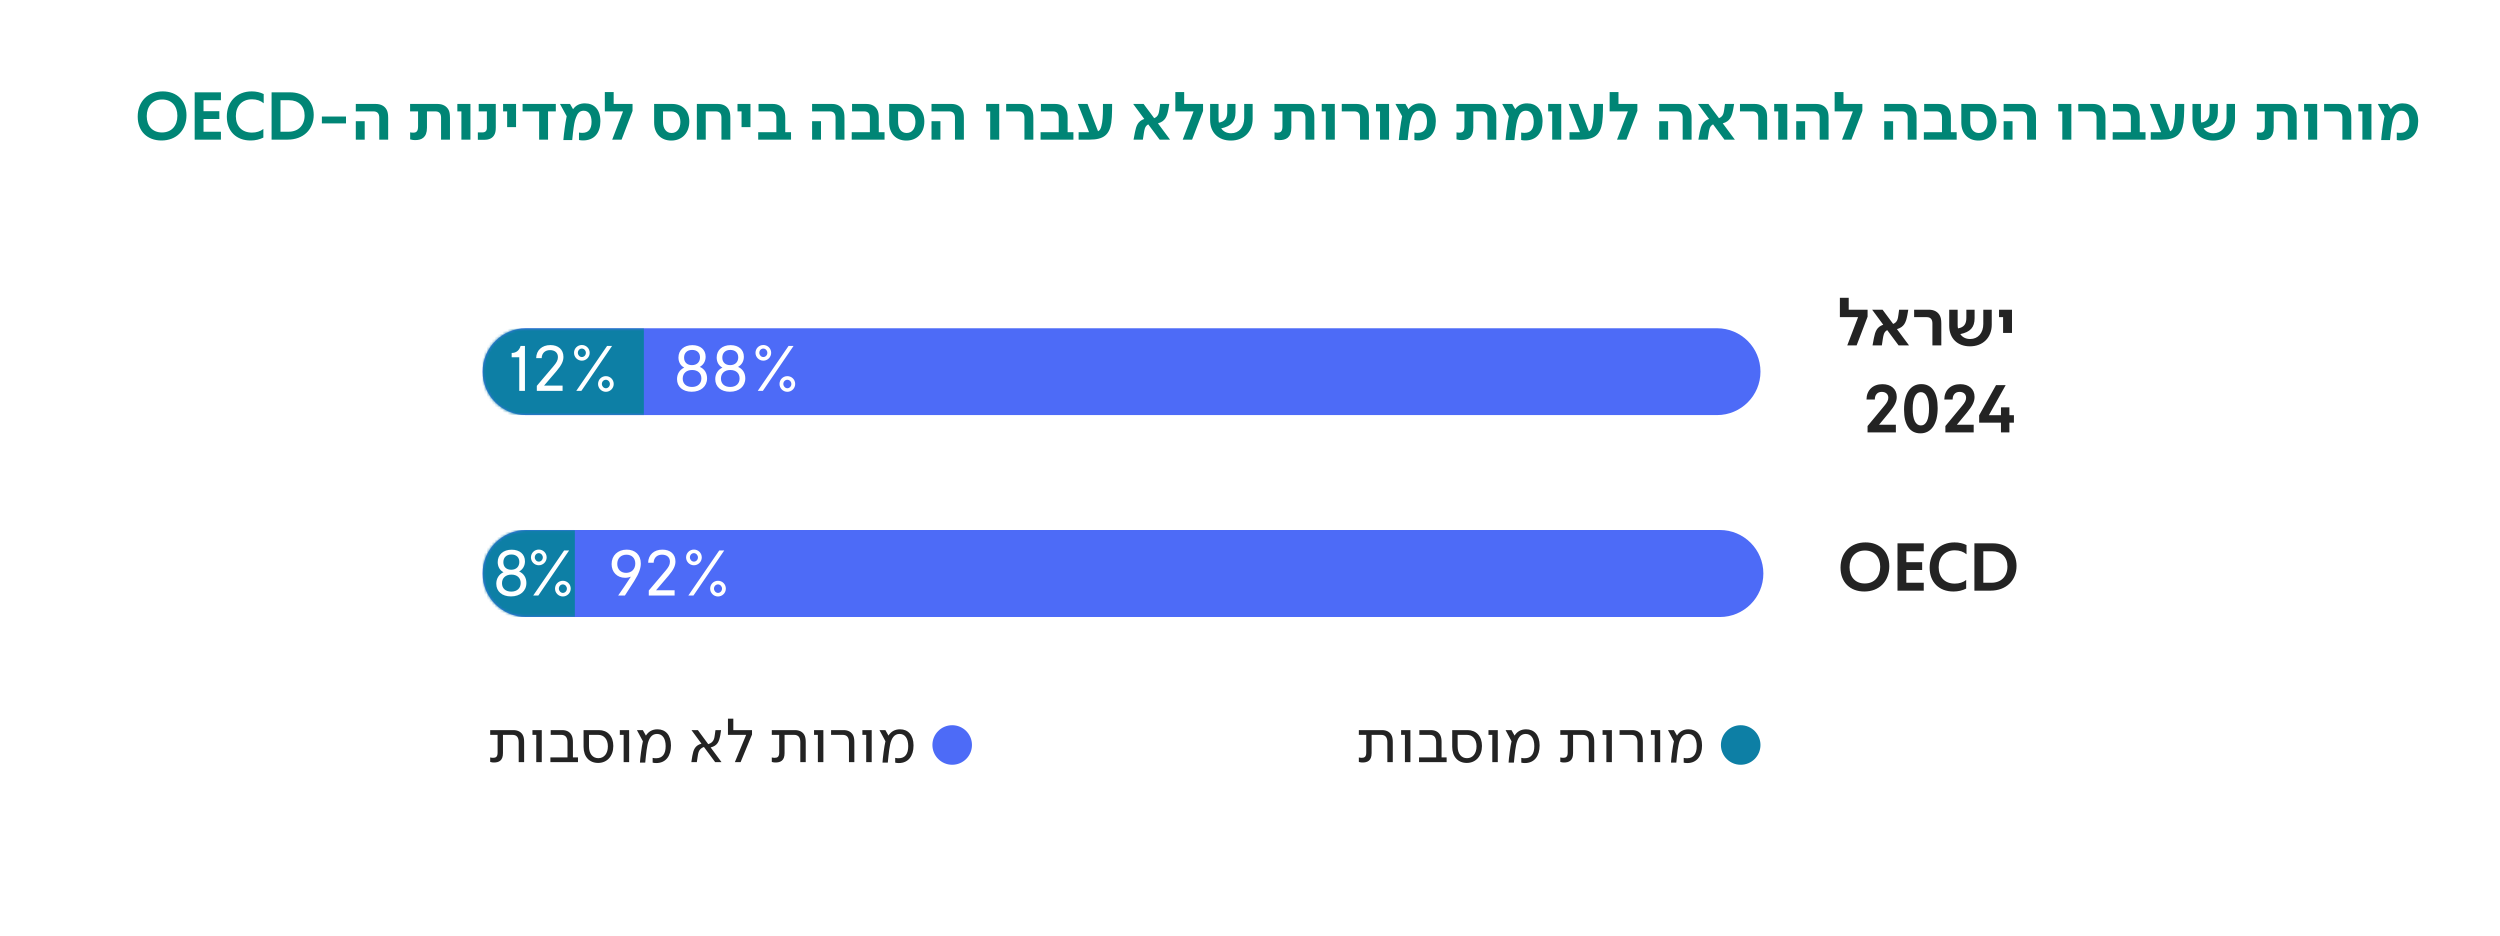 <svg width="948" height="355" viewBox="0 0 948 355" fill="none" xmlns="http://www.w3.org/2000/svg">
<rect width="948" height="355" fill="white"/>
<path d="M61.24 53.278C55.872 53.278 52.218 49.8 52.218 44.231C52.218 38.511 56.049 34.655 61.694 34.655C67.061 34.655 70.715 38.133 70.715 43.702C70.715 49.422 66.885 53.278 61.24 53.278ZM61.416 50.229C65.045 50.229 67.263 47.709 67.263 43.903C67.263 40.123 65.02 37.729 61.492 37.729C57.888 37.729 55.646 40.249 55.646 44.055C55.646 47.835 57.863 50.229 61.416 50.229ZM73.823 52.95V35.008H83.777V38.007H77.174V42.165H83.172V45.113H77.174V49.951H83.777V52.95H73.823ZM95.029 53.278C89.636 53.278 86.007 49.8 86.007 44.231C86.007 38.511 89.837 34.655 95.457 34.655C97.171 34.655 98.683 35.008 99.993 35.663V39.166C98.884 38.208 97.372 37.654 95.558 37.654C91.778 37.654 89.434 40.199 89.434 44.055C89.434 47.885 91.778 50.279 95.533 50.279C97.271 50.279 98.733 49.8 99.867 48.893V52.169C98.481 52.875 96.843 53.278 95.029 53.278ZM102.985 52.95V35.008H109.94C115.333 35.008 118.962 38.259 118.962 43.551C118.962 49.145 114.98 52.95 109.083 52.95H102.985ZM106.362 49.951H109.436C113.166 49.951 115.509 47.482 115.509 43.828C115.509 40.224 113.216 38.007 109.663 38.007H106.362V49.951ZM122.057 46.801V44.181H131.205V46.801H122.057ZM143.816 52.95V44.609C143.816 43.072 143.085 42.24 141.648 42.24H134.92V39.418H142.48C144.546 39.418 145.983 40.325 146.663 41.711C146.966 42.341 147.192 43.122 147.192 44.71V52.95H143.816ZM134.92 52.95V45.97H138.297V52.95H134.92ZM157.421 53.127C156.917 53.127 156.236 53.076 155.531 52.849V50.178C155.858 50.254 156.186 50.304 156.64 50.304C157.748 50.304 158.53 49.951 158.53 47.961V42.24H155.506V39.418H165.913C168.03 39.418 169.441 40.375 170.122 41.711C170.424 42.316 170.626 43.122 170.626 44.685V52.95H167.249V44.609C167.249 43.072 166.543 42.24 165.107 42.24H161.906V48.414C161.906 52.245 159.764 53.127 157.421 53.127ZM174.961 52.95V42.24H173.424V39.418H178.389V52.95H174.961ZM181.197 53.001V50.203H182.961C184.069 50.203 184.624 49.599 184.624 48.465V42.24H181.524V39.418H188.001V48.313C188.001 49.775 187.774 50.581 187.421 51.161C186.816 52.295 185.581 53.001 183.843 53.001H181.197ZM192.309 48.213V42.24H190.772V39.418H195.686V48.213H192.309ZM204.441 52.95V42.24H198.166V39.418H210.766V42.24H207.818V52.95H204.441ZM221.087 53.253C220.508 53.253 220.029 53.202 219.55 53.076V50.254C219.953 50.355 220.508 50.38 220.81 50.38C223.204 50.38 224.313 48.893 224.313 46.197C224.313 43.576 223.254 41.988 221.339 41.988C219.777 41.988 218.945 43.047 218.416 44.533C217.836 45.844 217.584 47.784 217.257 50.481L216.98 53.101H213.628C213.83 50.657 214.359 46.675 214.888 44.08L212.343 39.418H216.148L217.307 41.409C218.366 39.922 219.852 39.191 221.793 39.191C225.296 39.191 227.664 41.509 227.664 45.97C227.664 50.38 225.371 53.253 221.087 53.253ZM232.147 52.95L236.254 42.24H229.35V34.907H232.701V39.418H239.858V42.064L235.7 52.95H232.147ZM254.549 53.303C250.693 53.303 248.047 50.707 248.047 46.474V39.418H254.901C258.782 39.418 261.378 41.938 261.378 46.096C261.378 50.405 258.631 53.303 254.549 53.303ZM254.675 50.43C256.716 50.43 258.001 48.742 258.001 46.272C258.001 43.777 256.665 42.24 254.599 42.24H251.424V46.297C251.424 48.843 252.684 50.43 254.675 50.43ZM264.246 52.95V39.418H272.234C274.301 39.418 275.712 40.325 276.417 41.711C276.72 42.341 276.947 43.122 276.947 44.71V52.95H273.57V44.609C273.57 43.072 272.839 42.24 271.403 42.24H267.623V52.95H264.246ZM281.198 48.213V42.24H279.661V39.418H284.575V48.213H281.198ZM287.512 52.95V50.128H294.392V44.609C294.392 43.072 293.686 42.24 292.225 42.24H287.638V39.418H293.056C295.198 39.418 296.635 40.375 297.29 41.837C297.567 42.442 297.769 43.173 297.769 44.71V50.128H299.961V52.95H287.512ZM316.844 52.95V44.609C316.844 43.072 316.113 42.24 314.677 42.24H307.949V39.418H315.509C317.575 39.418 319.011 40.325 319.692 41.711C319.994 42.341 320.221 43.122 320.221 44.71V52.95H316.844ZM307.949 52.95V45.97H311.325V52.95H307.949ZM322.974 52.95V50.128H329.854V44.609C329.854 43.072 329.148 42.24 327.687 42.24H323.1V39.418H328.518C330.66 39.418 332.097 40.375 332.752 41.837C333.029 42.442 333.231 43.173 333.231 44.71V50.128H335.423V52.95H322.974ZM343.684 53.303C339.828 53.303 337.182 50.707 337.182 46.474V39.418H344.037C347.917 39.418 350.513 41.938 350.513 46.096C350.513 50.405 347.766 53.303 343.684 53.303ZM343.81 50.43C345.851 50.43 347.136 48.742 347.136 46.272C347.136 43.777 345.801 42.24 343.734 42.24H340.559V46.297C340.559 48.843 341.819 50.43 343.81 50.43ZM362.125 52.95V44.609C362.125 43.072 361.395 42.24 359.958 42.24H353.23V39.418H360.79C362.856 39.418 364.293 40.325 364.973 41.711C365.275 42.341 365.502 43.122 365.502 44.71V52.95H362.125ZM353.23 52.95V45.97H356.607V52.95H353.23ZM375.479 52.95V42.24H373.941V39.418H378.906V52.95H375.479ZM388.467 52.95V44.609C388.467 43.072 387.762 42.24 386.3 42.24H381.537V39.418H387.157C389.198 39.418 390.609 40.3 391.315 41.711C391.617 42.341 391.844 43.122 391.844 44.71V52.95H388.467ZM394.588 52.95V50.128H401.467V44.609C401.467 43.072 400.762 42.24 399.3 42.24H394.714V39.418H400.132C402.274 39.418 403.71 40.375 404.365 41.837C404.642 42.442 404.844 43.173 404.844 44.71V50.128H407.036V52.95H394.588ZM409.013 52.95V50.128H411.004H412.97L408.711 39.418H412.39L416.372 49.775C417.052 49.447 417.43 48.843 417.682 47.683C418.085 46.297 418.237 43.601 418.237 41.635V39.418H421.714C421.714 40.149 421.714 40.905 421.689 41.938C421.664 43.399 421.588 45.214 421.387 46.6C420.706 51.035 418.539 52.95 413.197 52.95H409.013ZM429.849 52.95C430 52.068 430.176 51.136 430.378 50.128C430.857 47.759 431.436 45.945 433.906 45.113L429.697 39.418H433.654L437.661 44.811C439.299 44.155 439.45 42.82 439.651 41.434C439.752 40.753 439.828 40.048 439.929 39.418H443.406C443.305 40.073 443.179 40.829 443.028 41.56C442.524 44.206 441.844 45.995 439.097 46.776L443.683 52.95H439.727L435.418 47.154C434.057 47.885 433.981 49.246 433.755 50.455C433.603 51.413 433.477 52.119 433.377 52.95H429.849ZM448.488 52.95L452.595 42.24H445.691V34.907H449.042V39.418H456.199V42.064L452.041 52.95H448.488ZM466.736 53.303C462.074 53.303 458.873 50.355 458.873 45.491V39.418H462.074V45.037C462.074 45.567 462.099 46.045 462.2 46.499C464.417 46.096 465.375 44.937 465.375 42.492V39.418H468.5V42.643C468.5 46.096 466.862 47.885 463.082 48.666C463.888 49.876 465.198 50.531 466.811 50.531C469.81 50.531 471.801 48.263 471.801 44.785V39.418H475.001V45.088C475.001 49.977 471.675 53.303 466.736 53.303ZM485.193 53.127C484.689 53.127 484.009 53.076 483.303 52.849V50.178C483.631 50.254 483.958 50.304 484.412 50.304C485.521 50.304 486.302 49.951 486.302 47.961V42.24H483.278V39.418H493.686C495.802 39.418 497.214 40.375 497.894 41.711C498.196 42.316 498.398 43.122 498.398 44.685V52.95H495.021V44.609C495.021 43.072 494.316 42.24 492.879 42.24H489.679V48.414C489.679 52.245 487.537 53.127 485.193 53.127ZM502.734 52.95V42.24H501.197V39.418H506.161V52.95H502.734ZM515.723 52.95V44.609C515.723 43.072 515.017 42.24 513.555 42.24H508.793V39.418H514.412C516.453 39.418 517.865 40.3 518.57 41.711C518.873 42.341 519.099 43.122 519.099 44.71V52.95H515.723ZM523.307 52.95V42.24H521.77V39.418H526.734V52.95H523.307ZM537.884 53.253C537.304 53.253 536.825 53.202 536.346 53.076V50.254C536.75 50.355 537.304 50.38 537.606 50.38C540 50.38 541.109 48.893 541.109 46.197C541.109 43.576 540.051 41.988 538.136 41.988C536.573 41.988 535.742 43.047 535.212 44.533C534.633 45.844 534.381 47.784 534.053 50.481L533.776 53.101H530.424C530.626 50.657 531.155 46.675 531.684 44.08L529.139 39.418H532.944L534.104 41.409C535.162 39.922 536.649 39.191 538.589 39.191C542.092 39.191 544.461 41.509 544.461 45.97C544.461 50.38 542.168 53.253 537.884 53.253ZM554.198 53.127C553.694 53.127 553.013 53.076 552.308 52.849V50.178C552.635 50.254 552.963 50.304 553.417 50.304C554.525 50.304 555.307 49.951 555.307 47.961V42.24H552.283V39.418H562.69C564.807 39.418 566.218 40.375 566.899 41.711C567.201 42.316 567.403 43.122 567.403 44.685V52.95H564.026V44.609C564.026 43.072 563.32 42.24 561.884 42.24H558.683V48.414C558.683 52.245 556.541 53.127 554.198 53.127ZM578.366 53.253C577.786 53.253 577.308 53.202 576.829 53.076V50.254C577.232 50.355 577.786 50.38 578.089 50.38C580.483 50.38 581.592 48.893 581.592 46.197C581.592 43.576 580.533 41.988 578.618 41.988C577.056 41.988 576.224 43.047 575.695 44.533C575.115 45.844 574.863 47.784 574.536 50.481L574.258 53.101H570.907C571.108 50.657 571.638 46.675 572.167 44.08L569.622 39.418H573.427L574.586 41.409C575.644 39.922 577.131 39.191 579.072 39.191C582.574 39.191 584.943 41.509 584.943 45.97C584.943 50.38 582.65 53.253 578.366 53.253ZM588.596 52.95V42.24H587.059V39.418H592.023V52.95H588.596ZM595.159 52.95V50.128H597.149H599.115L594.856 39.418H598.535L602.517 49.775C603.197 49.447 603.575 48.843 603.827 47.683C604.231 46.297 604.382 43.601 604.382 41.635V39.418H607.859C607.859 40.149 607.859 40.905 607.834 41.938C607.809 43.399 607.733 45.214 607.532 46.6C606.851 51.035 604.684 52.95 599.342 52.95H595.159ZM613.174 52.95L617.281 42.24H610.377V34.907H613.728V39.418H620.885V42.064L616.727 52.95H613.174ZM638.07 52.95V44.609C638.07 43.072 637.34 42.24 635.903 42.24H629.175V39.418H636.735C638.801 39.418 640.238 40.325 640.918 41.711C641.22 42.341 641.447 43.122 641.447 44.71V52.95H638.07ZM629.175 52.95V45.97H632.552V52.95H629.175ZM644.024 52.95C644.175 52.068 644.352 51.136 644.553 50.128C645.032 47.759 645.612 45.945 648.081 45.113L643.873 39.418H647.829L651.836 44.811C653.474 44.155 653.625 42.82 653.827 41.434C653.928 40.753 654.003 40.048 654.104 39.418H657.582C657.481 40.073 657.355 40.829 657.204 41.56C656.7 44.206 656.019 45.995 653.272 46.776L657.859 52.95H653.902L649.593 47.154C648.232 47.885 648.157 49.246 647.93 50.455C647.779 51.413 647.653 52.119 647.552 52.95H644.024ZM666.726 52.95V44.609C666.726 43.072 666.02 42.24 664.558 42.24H659.796V39.418H665.415C667.456 39.418 668.868 40.3 669.573 41.711C669.876 42.341 670.102 43.122 670.102 44.71V52.95H666.726ZM674.31 52.95V42.24H672.773V39.418H677.738V52.95H674.31ZM690.021 52.95V44.609C690.021 43.072 689.29 42.24 687.854 42.24H681.125V39.418H688.685C690.752 39.418 692.188 40.325 692.868 41.711C693.171 42.341 693.398 43.122 693.398 44.71V52.95H690.021ZM681.125 52.95V45.97H684.502V52.95H681.125ZM698.494 52.95L702.602 42.24H695.697V34.907H699.049V39.418H706.206V42.064L702.048 52.95H698.494ZM723.391 52.95V44.609C723.391 43.072 722.66 42.24 721.224 42.24H714.495V39.418H722.055C724.122 39.418 725.558 40.325 726.239 41.711C726.541 42.341 726.768 43.122 726.768 44.71V52.95H723.391ZM714.495 52.95V45.97H717.872V52.95H714.495ZM729.521 52.95V50.128H736.401V44.609C736.401 43.072 735.695 42.24 734.234 42.24H729.647V39.418H735.065C737.207 39.418 738.644 40.375 739.299 41.837C739.576 42.442 739.778 43.173 739.778 44.71V50.128H741.97V52.95H729.521ZM750.231 53.303C746.375 53.303 743.729 50.707 743.729 46.474V39.418H750.583C754.464 39.418 757.06 41.938 757.06 46.096C757.06 50.405 754.313 53.303 750.231 53.303ZM750.357 50.43C752.398 50.43 753.683 48.742 753.683 46.272C753.683 43.777 752.347 42.24 750.281 42.24H747.106V46.297C747.106 48.843 748.366 50.43 750.357 50.43ZM768.672 52.95V44.609C768.672 43.072 767.942 42.24 766.505 42.24H759.777V39.418H767.337C769.403 39.418 770.84 40.325 771.52 41.711C771.822 42.341 772.049 43.122 772.049 44.71V52.95H768.672ZM759.777 52.95V45.97H763.154V52.95H759.777ZM782.026 52.95V42.24H780.488V39.418H785.453V52.95H782.026ZM795.014 52.95V44.609C795.014 43.072 794.309 42.24 792.847 42.24H788.084V39.418H793.704C795.745 39.418 797.156 40.3 797.862 41.711C798.164 42.341 798.391 43.122 798.391 44.71V52.95H795.014ZM801.134 52.95V50.128H808.014V44.609C808.014 43.072 807.308 42.24 805.847 42.24H801.26V39.418H806.678C808.82 39.418 810.257 40.375 810.912 41.837C811.189 42.442 811.391 43.173 811.391 44.71V50.128H813.583V52.95H801.134ZM815.56 52.95V50.128H817.551H819.517L815.258 39.418H818.937L822.919 49.775C823.599 49.447 823.977 48.843 824.229 47.683C824.632 46.297 824.783 43.601 824.783 41.635V39.418H828.261C828.261 40.149 828.261 40.905 828.236 41.938C828.211 43.399 828.135 45.214 827.933 46.6C827.253 51.035 825.086 52.95 819.743 52.95H815.56ZM839.248 53.303C834.586 53.303 831.385 50.355 831.385 45.491V39.418H834.586V45.037C834.586 45.567 834.611 46.045 834.712 46.499C836.929 46.096 837.887 44.937 837.887 42.492V39.418H841.012V42.643C841.012 46.096 839.374 47.885 835.594 48.666C836.4 49.876 837.71 50.531 839.323 50.531C842.322 50.531 844.313 48.263 844.313 44.785V39.418H847.513V45.088C847.513 49.977 844.187 53.303 839.248 53.303ZM857.705 53.127C857.201 53.127 856.521 53.076 855.815 52.849V50.178C856.143 50.254 856.47 50.304 856.924 50.304C858.033 50.304 858.814 49.951 858.814 47.961V42.24H855.79V39.418H866.198C868.314 39.418 869.726 40.375 870.406 41.711C870.708 42.316 870.91 43.122 870.91 44.685V52.95H867.533V44.609C867.533 43.072 866.828 42.24 865.391 42.24H862.191V48.414C862.191 52.245 860.049 53.127 857.705 53.127ZM875.246 52.95V42.24H873.709V39.418H878.673V52.95H875.246ZM888.235 52.95V44.609C888.235 43.072 887.529 42.24 886.068 42.24H881.305V39.418H886.924C888.966 39.418 890.377 40.3 891.082 41.711C891.385 42.341 891.612 43.122 891.612 44.71V52.95H888.235ZM895.819 52.95V42.24H894.282V39.418H899.246V52.95H895.819ZM910.396 53.253C909.816 53.253 909.337 53.202 908.859 53.076V50.254C909.262 50.355 909.816 50.38 910.119 50.38C912.513 50.38 913.621 48.893 913.621 46.197C913.621 43.576 912.563 41.988 910.648 41.988C909.085 41.988 908.254 43.047 907.725 44.533C907.145 45.844 906.893 47.784 906.565 50.481L906.288 53.101H902.937C903.138 50.657 903.667 46.675 904.197 44.08L901.651 39.418H905.457L906.616 41.409C907.674 39.922 909.161 39.191 911.101 39.191C914.604 39.191 916.973 41.509 916.973 45.97C916.973 50.38 914.68 53.253 910.396 53.253Z" fill="#008575"/>
<path d="M199.464 124.476C190.371 124.476 183 131.847 183 140.939C183 150.029 190.371 157.401 199.464 157.401H651.106C660.199 157.401 667.57 150.029 667.57 140.939C667.57 131.847 660.199 124.476 651.106 124.476H199.464Z" fill="#4D6BF7"/>
<mask id="mask0_5006_2175" style="mask-type:luminance" maskUnits="userSpaceOnUse" x="183" y="124" width="485" height="34">
<path d="M199.549 124.488C190.256 124.488 183.055 131.922 183.055 140.982C183.055 150.042 190.256 157.476 199.549 157.476H651.156C660.216 157.476 667.65 150.042 667.65 140.982C667.65 131.922 660.216 124.488 651.156 124.488H199.549Z" fill="white"/>
</mask>
<g mask="url(#mask0_5006_2175)">
<path d="M183.001 157.404H244.154V124.478H183.001V157.404Z" fill="#0D7FA5"/>
</g>
<path d="M265.37 139.123C267.137 139.884 268.119 141.48 268.119 143.469C268.119 146.513 265.762 148.551 262.276 148.551C258.937 148.551 256.728 146.685 256.728 143.763C256.728 141.775 257.734 140.204 259.453 139.393C258.029 138.657 257.268 137.257 257.268 135.563C257.268 132.74 259.404 130.874 262.546 130.874C265.591 130.874 267.579 132.593 267.579 135.269C267.579 136.963 266.769 138.338 265.37 139.123ZM262.448 132.691C260.533 132.691 259.404 133.845 259.404 135.613C259.404 137.38 260.558 138.46 262.374 138.46C264.314 138.46 265.443 137.233 265.443 135.514C265.443 133.796 264.314 132.691 262.448 132.691ZM262.399 146.734C264.609 146.734 265.959 145.433 265.959 143.493C265.959 141.529 264.609 140.302 262.448 140.302C260.239 140.302 258.888 141.603 258.888 143.567C258.888 145.506 260.239 146.734 262.399 146.734ZM279.865 139.123C281.632 139.884 282.614 141.48 282.614 143.469C282.614 146.513 280.257 148.551 276.771 148.551C273.432 148.551 271.223 146.685 271.223 143.763C271.223 141.775 272.229 140.204 273.948 139.393C272.524 138.657 271.763 137.257 271.763 135.563C271.763 132.74 273.899 130.874 277.041 130.874C280.085 130.874 282.074 132.593 282.074 135.269C282.074 136.963 281.264 138.338 279.865 139.123ZM276.943 132.691C275.028 132.691 273.899 133.845 273.899 135.613C273.899 137.38 275.053 138.46 276.869 138.46C278.809 138.46 279.938 137.233 279.938 135.514C279.938 133.796 278.809 132.691 276.943 132.691ZM276.894 146.734C279.103 146.734 280.454 145.433 280.454 143.493C280.454 141.529 279.103 140.302 276.943 140.302C274.733 140.302 273.383 141.603 273.383 143.567C273.383 145.506 274.733 146.734 276.894 146.734ZM289.455 136.766C287.81 136.766 286.484 135.416 286.484 133.796C286.484 132.126 287.81 130.825 289.455 130.825C291.1 130.825 292.426 132.126 292.426 133.796C292.426 135.416 291.1 136.766 289.455 136.766ZM287.344 148.207L299.03 131.169H300.92L289.283 148.207H287.344ZM289.455 135.392C290.29 135.392 290.977 134.68 290.977 133.796C290.977 132.937 290.29 132.175 289.455 132.175C288.62 132.175 287.933 132.863 287.933 133.796C287.933 134.631 288.62 135.392 289.455 135.392ZM298.563 148.575C296.918 148.575 295.593 147.225 295.593 145.605C295.593 143.935 296.918 142.634 298.563 142.634C300.208 142.634 301.534 143.935 301.534 145.605C301.534 147.225 300.208 148.575 298.563 148.575ZM298.563 147.225C299.398 147.225 300.085 146.488 300.085 145.605C300.085 144.745 299.398 144.009 298.563 144.009C297.729 144.009 297.041 144.696 297.041 145.605C297.041 146.439 297.729 147.225 298.563 147.225Z" fill="white"/>
<path d="M196.899 148.207V135.465H194.027V133.845C195.868 133.845 196.948 132.765 197.415 131.169H199.06V148.207H196.899ZM203.562 148.207V146.317L209.969 138.755C211.05 137.478 211.565 136.545 211.565 135.416C211.565 133.698 210.338 132.765 208.57 132.765C207.662 132.765 206.925 133.035 206.385 133.501C205.771 134.041 205.428 134.827 205.403 135.809H203.316C203.365 132.838 205.501 130.85 208.717 130.85C211.639 130.85 213.652 132.495 213.652 135.318C213.652 136.865 213.038 138.362 211.025 140.719L206.311 146.218H213.333V148.207H203.562ZM220.64 136.766C218.995 136.766 217.669 135.416 217.669 133.796C217.669 132.126 218.995 130.825 220.64 130.825C222.285 130.825 223.61 132.126 223.61 133.796C223.61 135.416 222.285 136.766 220.64 136.766ZM218.528 148.207L230.214 131.169H232.105L220.468 148.207H218.528ZM220.64 135.392C221.474 135.392 222.162 134.68 222.162 133.796C222.162 132.937 221.474 132.175 220.64 132.175C219.805 132.175 219.118 132.863 219.118 133.796C219.118 134.631 219.805 135.392 220.64 135.392ZM229.748 148.575C228.103 148.575 226.777 147.225 226.777 145.605C226.777 143.935 228.103 142.634 229.748 142.634C231.393 142.634 232.719 143.935 232.719 145.605C232.719 147.225 231.393 148.575 229.748 148.575ZM229.748 147.225C230.583 147.225 231.27 146.488 231.27 145.605C231.27 144.745 230.583 144.009 229.748 144.009C228.913 144.009 228.226 144.696 228.226 145.605C228.226 146.439 228.913 147.225 229.748 147.225Z" fill="white"/>
<path d="M700.479 130.975L704.587 120.265H697.682V112.932H701.034V117.443H708.19V120.089L704.032 130.975H700.479ZM710.067 130.975C710.218 130.093 710.395 129.161 710.596 128.153C711.075 125.784 711.655 123.97 714.124 123.138L709.916 117.443H713.872L717.879 122.836C719.517 122.181 719.668 120.845 719.87 119.459C719.971 118.779 720.046 118.073 720.147 117.443H723.625C723.524 118.098 723.398 118.854 723.247 119.585C722.743 122.231 722.062 124.02 719.315 124.801L723.902 130.975H719.945L715.636 125.179C714.275 125.91 714.2 127.271 713.973 128.481C713.822 129.438 713.696 130.144 713.595 130.975H710.067ZM732.769 130.975V122.634C732.769 121.097 732.063 120.265 730.601 120.265H725.839V117.443H731.458C733.499 117.443 734.911 118.325 735.616 119.736C735.919 120.366 736.145 121.147 736.145 122.735V130.975H732.769ZM747.003 131.328C742.341 131.328 739.141 128.38 739.141 123.516V117.443H742.341V123.063C742.341 123.592 742.366 124.071 742.467 124.524C744.685 124.121 745.642 122.962 745.642 120.517V117.443H748.767V120.669C748.767 124.121 747.129 125.91 743.349 126.691C744.156 127.901 745.466 128.556 747.079 128.556C750.078 128.556 752.068 126.288 752.068 122.811V117.443H755.269V123.113C755.269 128.002 751.942 131.328 747.003 131.328ZM759.571 126.238V120.265H758.034V117.443H762.948V126.238H759.571ZM708.18 163.975V161.556L714.632 153.769C715.64 152.56 716.043 151.728 716.043 150.821C716.043 149.435 715.035 148.603 713.573 148.603C712.742 148.603 712.061 148.881 711.633 149.385C711.104 149.964 710.952 150.67 710.927 151.501H707.777C707.802 147.999 710.146 145.68 713.825 145.68C717.051 145.68 719.243 147.495 719.243 150.493C719.243 152.257 718.512 153.845 716.32 156.491L712.54 161.052H718.916V163.975H708.18ZM728.238 164.328C724.231 164.328 722.013 161.153 722.013 155.256C722.013 149.259 724.432 145.655 728.54 145.655C732.572 145.655 734.764 148.83 734.764 154.727C734.764 160.725 732.345 164.328 728.238 164.328ZM728.389 161.329C730.405 161.329 731.488 159.036 731.488 154.979C731.488 150.972 730.405 148.704 728.389 148.704C726.373 148.704 725.289 150.972 725.289 155.029C725.289 159.061 726.373 161.329 728.389 161.329ZM737.687 163.975V161.556L744.138 153.769C745.146 152.56 745.549 151.728 745.549 150.821C745.549 149.435 744.541 148.603 743.08 148.603C742.248 148.603 741.568 148.881 741.139 149.385C740.61 149.964 740.459 150.67 740.434 151.501H737.284C737.309 147.999 739.653 145.68 743.332 145.68C746.557 145.68 748.75 147.495 748.75 150.493C748.75 152.257 748.019 153.845 745.827 156.491L742.047 161.052H748.422V163.975H737.687ZM758.764 163.975V160.271H750.498V157.474L756.899 146.033H760.553L754.178 157.449H758.764V154.475L761.964 154.45V157.449H763.678V160.271H761.964V163.975H758.764Z" fill="#232323"/>
<path d="M199.501 200.976C190.388 200.976 183 208.364 183 217.477C183 226.588 190.388 233.976 199.501 233.976H652.167C661.28 233.976 668.668 226.588 668.668 217.477C668.668 208.364 661.28 200.976 652.167 200.976H199.501Z" fill="#4D6BF7"/>
<mask id="mask1_5006_2175" style="mask-type:luminance" maskUnits="userSpaceOnUse" x="183" y="201" width="486" height="33">
<path d="M199.586 201.065C190.273 201.065 183.055 208.283 183.055 217.364C183.055 226.677 190.273 233.895 199.586 233.895H652.217C661.298 233.895 668.748 226.677 668.748 217.364C668.748 208.283 661.298 201.065 652.217 201.065H199.586Z" fill="white"/>
</mask>
<g mask="url(#mask1_5006_2175)">
<path d="M183.001 233.973H217.982V200.973H183.001V233.973Z" fill="#0D7FA5"/>
</g>
<path d="M234.406 225.816C236.104 223.43 237.703 221.043 239.229 218.656C238.564 218.951 237.826 219.099 237.039 219.099C234.061 219.099 231.921 217.007 231.921 213.907C231.921 210.659 234.258 208.42 237.654 208.42C240.853 208.42 242.993 210.388 242.993 213.661C242.993 215.359 242.427 217.253 240.459 220.403C239.893 221.313 238.589 223.331 236.965 225.816H234.406ZM237.408 217.229C239.524 217.229 240.902 215.777 240.902 213.686C240.902 211.668 239.598 210.339 237.555 210.339C235.464 210.339 234.061 211.717 234.061 213.833C234.061 215.9 235.415 217.229 237.408 217.229ZM246.019 225.816V223.922L252.441 216.343C253.524 215.063 254.041 214.128 254.041 212.997C254.041 211.274 252.811 210.339 251.039 210.339C250.128 210.339 249.39 210.61 248.849 211.077C248.234 211.619 247.889 212.406 247.865 213.39H245.773C245.822 210.413 247.963 208.42 251.187 208.42C254.115 208.42 256.132 210.068 256.132 212.898C256.132 214.448 255.517 215.949 253.499 218.311L248.775 223.823H255.812V225.816H246.019ZM263.136 214.35C261.487 214.35 260.159 212.997 260.159 211.373C260.159 209.699 261.487 208.395 263.136 208.395C264.785 208.395 266.113 209.699 266.113 211.373C266.113 212.997 264.785 214.35 263.136 214.35ZM261.02 225.816L272.732 208.74H274.627L262.964 225.816H261.02ZM263.136 212.972C263.973 212.972 264.662 212.258 264.662 211.373C264.662 210.511 263.973 209.749 263.136 209.749C262.299 209.749 261.61 210.437 261.61 211.373C261.61 212.209 262.299 212.972 263.136 212.972ZM272.265 226.186C270.616 226.186 269.288 224.832 269.288 223.208C269.288 221.535 270.616 220.231 272.265 220.231C273.914 220.231 275.242 221.535 275.242 223.208C275.242 224.832 273.914 226.186 272.265 226.186ZM272.265 224.832C273.102 224.832 273.79 224.094 273.79 223.208C273.79 222.347 273.102 221.609 272.265 221.609C271.428 221.609 270.739 222.298 270.739 223.208C270.739 224.045 271.428 224.832 272.265 224.832Z" fill="white"/>
<path d="M196.852 216.712C198.624 217.475 199.608 219.074 199.608 221.067C199.608 224.119 197.246 226.161 193.752 226.161C190.406 226.161 188.191 224.291 188.191 221.363C188.191 219.37 189.2 217.795 190.922 216.983C189.495 216.245 188.732 214.842 188.732 213.144C188.732 210.314 190.873 208.444 194.023 208.444C197.074 208.444 199.067 210.167 199.067 212.849C199.067 214.547 198.255 215.925 196.852 216.712ZM193.924 210.265C192.005 210.265 190.873 211.422 190.873 213.193C190.873 214.965 192.03 216.048 193.85 216.048C195.794 216.048 196.926 214.817 196.926 213.095C196.926 211.373 195.794 210.265 193.924 210.265ZM193.875 224.34C196.09 224.34 197.443 223.036 197.443 221.092C197.443 219.123 196.09 217.893 193.924 217.893C191.71 217.893 190.356 219.197 190.356 221.166C190.356 223.11 191.71 224.34 193.875 224.34ZM204.312 214.35C202.663 214.35 201.334 212.997 201.334 211.373C201.334 209.699 202.663 208.395 204.312 208.395C205.96 208.395 207.289 209.699 207.289 211.373C207.289 212.997 205.96 214.35 204.312 214.35ZM202.196 225.816L213.908 208.74H215.803L204.139 225.816H202.196ZM204.312 212.972C205.148 212.972 205.837 212.258 205.837 211.373C205.837 210.511 205.148 209.749 204.312 209.749C203.475 209.749 202.786 210.437 202.786 211.373C202.786 212.209 203.475 212.972 204.312 212.972ZM213.441 226.186C211.792 226.186 210.463 224.832 210.463 223.208C210.463 221.535 211.792 220.231 213.441 220.231C215.089 220.231 216.418 221.535 216.418 223.208C216.418 224.832 215.089 226.186 213.441 226.186ZM213.441 224.832C214.277 224.832 214.966 224.094 214.966 223.208C214.966 222.347 214.277 221.609 213.441 221.609C212.604 221.609 211.915 222.298 211.915 223.208C211.915 224.045 212.604 224.832 213.441 224.832Z" fill="white"/>
<path d="M706.948 224.303C701.58 224.303 697.926 220.826 697.926 215.256C697.926 209.536 701.757 205.68 707.402 205.68C712.769 205.68 716.423 209.158 716.423 214.727C716.423 220.448 712.593 224.303 706.948 224.303ZM707.124 221.254C710.753 221.254 712.971 218.734 712.971 214.929C712.971 211.149 710.728 208.755 707.2 208.755C703.596 208.755 701.354 211.275 701.354 215.08C701.354 218.86 703.571 221.254 707.124 221.254ZM719.531 223.976V206.033H729.485V209.032H722.882V213.19H728.88V216.138H722.882V220.977H729.485V223.976H719.531ZM740.737 224.303C735.344 224.303 731.715 220.826 731.715 215.256C731.715 209.536 735.545 205.68 741.165 205.68C742.879 205.68 744.391 206.033 745.701 206.688V210.191C744.592 209.234 743.08 208.679 741.266 208.679C737.486 208.679 735.142 211.224 735.142 215.08C735.142 218.91 737.486 221.304 741.241 221.304C742.979 221.304 744.441 220.826 745.575 219.918V223.194C744.189 223.9 742.551 224.303 740.737 224.303ZM748.693 223.976V206.033H755.648C761.041 206.033 764.67 209.284 764.67 214.576C764.67 220.17 760.688 223.976 754.791 223.976H748.693ZM752.07 220.977H755.144C758.874 220.977 761.217 218.507 761.217 214.853C761.217 211.25 758.924 209.032 755.371 209.032H752.07V220.977Z" fill="#232323"/>
<path d="M187.307 289.14C186.956 289.14 186.418 289.117 185.88 288.93V287.222C186.184 287.292 186.488 287.362 186.956 287.362C187.963 287.362 188.688 287.034 188.688 285.396V278.657H185.88V276.855H194.678C196.48 276.855 197.65 277.651 198.212 278.681C198.563 279.312 198.75 280.155 198.75 281.372V289H196.691V281.442C196.691 279.71 196.012 278.657 194.304 278.657H190.724V285.584C190.724 288.485 189.109 289.14 187.307 289.14ZM203.352 289V278.657H201.902V276.855H205.435V289H203.352ZM208.709 289V287.198H215.19V281.442C215.19 279.71 214.488 278.657 212.78 278.657H208.826V276.855H213.178C215.05 276.855 216.243 277.674 216.828 278.961C217.086 279.57 217.25 280.272 217.25 281.395V287.198H219.168V289H208.709ZM226.787 289.304C223.511 289.304 221.288 286.964 221.288 283.22V276.855H227.091C230.367 276.855 232.567 279.125 232.567 282.869C232.567 286.707 230.25 289.304 226.787 289.304ZM226.881 287.502C229.104 287.502 230.508 285.677 230.508 283.033C230.508 280.342 229.057 278.657 226.81 278.657H223.347V283.056C223.347 285.771 224.728 287.502 226.881 287.502ZM236.487 289V278.657H235.036V276.855H238.57V289H236.487ZM248.84 289.351C248.325 289.351 247.927 289.304 247.483 289.187V287.385C247.904 287.502 248.489 287.526 248.793 287.526C251.274 287.526 252.42 285.818 252.42 282.939C252.42 279.921 251.133 278.306 249.144 278.306C247.038 278.306 246.079 280.038 245.564 282.284C245.307 283.501 245.049 285.373 244.909 286.8L244.675 289.187H242.662C242.733 287.69 243.341 282.822 243.786 281.091L241.516 276.855H243.762L244.932 278.938C245.868 277.44 247.319 276.551 249.308 276.551C252.373 276.551 254.433 278.704 254.433 282.682C254.433 286.637 252.49 289.351 248.84 289.351ZM262.156 289C262.249 288.321 262.366 287.526 262.53 286.637C262.951 284.32 263.513 282.682 265.993 282.003L262.203 276.855H264.636L268.567 282.191C270.79 281.489 270.884 279.827 271.048 278.727C271.141 278.119 271.235 277.347 271.305 276.855H273.435C273.364 277.44 273.271 278.049 273.154 278.681C272.686 281.161 272.124 282.752 269.48 283.431L273.598 289H271.188L266.929 283.244C264.8 283.992 264.753 285.794 264.543 286.988C264.402 287.807 264.332 288.345 264.238 289H262.156ZM278.66 289L282.943 278.657H276.04V272.526H278.075V276.855H285.166V278.517L280.837 289H278.66ZM294.093 289.14C293.742 289.14 293.204 289.117 292.665 288.93V287.222C292.97 287.292 293.274 287.362 293.742 287.362C294.748 287.362 295.473 287.034 295.473 285.396V278.657H292.665V276.855H301.464C303.266 276.855 304.436 277.651 304.997 278.681C305.348 279.312 305.535 280.155 305.535 281.372V289H303.476V281.442C303.476 279.71 302.798 278.657 301.089 278.657H297.509V285.584C297.509 288.485 295.895 289.14 294.093 289.14ZM310.138 289V278.657H308.687V276.855H312.22V289H310.138ZM321.929 289V281.442C321.929 279.71 321.227 278.657 319.519 278.657H315.143V276.855H319.917C321.648 276.855 322.795 277.581 323.427 278.681C323.778 279.336 323.965 280.155 323.965 281.395V289H321.929ZM328.465 289V278.657H327.014V276.855H330.547V289H328.465ZM340.818 289.351C340.303 289.351 339.905 289.304 339.46 289.187V287.385C339.882 287.502 340.467 287.526 340.771 287.526C343.251 287.526 344.398 285.818 344.398 282.939C344.398 279.921 343.111 278.306 341.122 278.306C339.016 278.306 338.056 280.038 337.542 282.284C337.284 283.501 337.027 285.373 336.886 286.8L336.652 289.187H334.64C334.71 287.69 335.319 282.822 335.763 281.091L333.493 276.855H335.74L336.91 278.938C337.846 277.44 339.297 276.551 341.286 276.551C344.351 276.551 346.41 278.704 346.41 282.682C346.41 286.637 344.468 289.351 340.818 289.351Z" fill="#232323"/>
<circle cx="361.07" cy="282.5" r="7.5" fill="#4D6BF7"/>
<path d="M516.7 289.14C516.349 289.14 515.811 289.117 515.273 288.93V287.222C515.577 287.292 515.881 287.362 516.349 287.362C517.355 287.362 518.081 287.034 518.081 285.396V278.657H515.273V276.855H524.071C525.873 276.855 527.043 277.651 527.604 278.681C527.955 279.312 528.143 280.155 528.143 281.372V289H526.083V281.442C526.083 279.71 525.405 278.657 523.697 278.657H520.116V285.584C520.116 288.485 518.502 289.14 516.7 289.14ZM532.745 289V278.657H531.294V276.855H534.828V289H532.745ZM538.101 289V287.198H544.583V281.442C544.583 279.71 543.881 278.657 542.173 278.657H538.218V276.855H542.571C544.443 276.855 545.636 277.674 546.221 278.961C546.478 279.57 546.642 280.272 546.642 281.395V287.198H548.561V289H538.101ZM556.18 289.304C552.904 289.304 550.681 286.964 550.681 283.22V276.855H556.484C559.76 276.855 561.959 279.125 561.959 282.869C561.959 286.707 559.643 289.304 556.18 289.304ZM556.273 287.502C558.496 287.502 559.9 285.677 559.9 283.033C559.9 280.342 558.449 278.657 556.203 278.657H552.74V283.056C552.74 285.771 554.12 287.502 556.273 287.502ZM565.88 289V278.657H564.429V276.855H567.962V289H565.88ZM578.233 289.351C577.718 289.351 577.32 289.304 576.875 289.187V287.385C577.297 287.502 577.882 287.526 578.186 287.526C580.666 287.526 581.813 285.818 581.813 282.939C581.813 279.921 580.526 278.306 578.537 278.306C576.431 278.306 575.471 280.038 574.957 282.284C574.699 283.501 574.442 285.373 574.301 286.8L574.067 289.187H572.055C572.125 287.69 572.734 282.822 573.178 281.091L570.908 276.855H573.155L574.325 278.938C575.261 277.44 576.712 276.551 578.701 276.551C581.766 276.551 583.825 278.704 583.825 282.682C583.825 286.637 581.883 289.351 578.233 289.351ZM593.093 289.14C592.742 289.14 592.204 289.117 591.665 288.93V287.222C591.97 287.292 592.274 287.362 592.742 287.362C593.748 287.362 594.473 287.034 594.473 285.396V278.657H591.665V276.855H600.464C602.266 276.855 603.436 277.651 603.997 278.681C604.348 279.312 604.535 280.155 604.535 281.372V289H602.476V281.442C602.476 279.71 601.798 278.657 600.089 278.657H596.509V285.584C596.509 288.485 594.895 289.14 593.093 289.14ZM609.138 289V278.657H607.687V276.855H611.22V289H609.138ZM620.929 289V281.442C620.929 279.71 620.227 278.657 618.519 278.657H614.143V276.855H618.917C620.648 276.855 621.795 277.581 622.427 278.681C622.778 279.336 622.965 280.155 622.965 281.395V289H620.929ZM627.465 289V278.657H626.014V276.855H629.547V289H627.465ZM639.818 289.351C639.303 289.351 638.905 289.304 638.46 289.187V287.385C638.882 287.502 639.467 287.526 639.771 287.526C642.251 287.526 643.398 285.818 643.398 282.939C643.398 279.921 642.111 278.306 640.122 278.306C638.016 278.306 637.056 280.038 636.542 282.284C636.284 283.501 636.027 285.373 635.886 286.8L635.652 289.187H633.64C633.71 287.69 634.319 282.822 634.763 281.091L632.493 276.855H634.74L635.91 278.938C636.846 277.44 638.297 276.551 640.286 276.551C643.351 276.551 645.41 278.704 645.41 282.682C645.41 286.637 643.468 289.351 639.818 289.351Z" fill="#232323"/>
<circle cx="660.07" cy="282.5" r="7.5" fill="#0D7FA5"/>
</svg>

